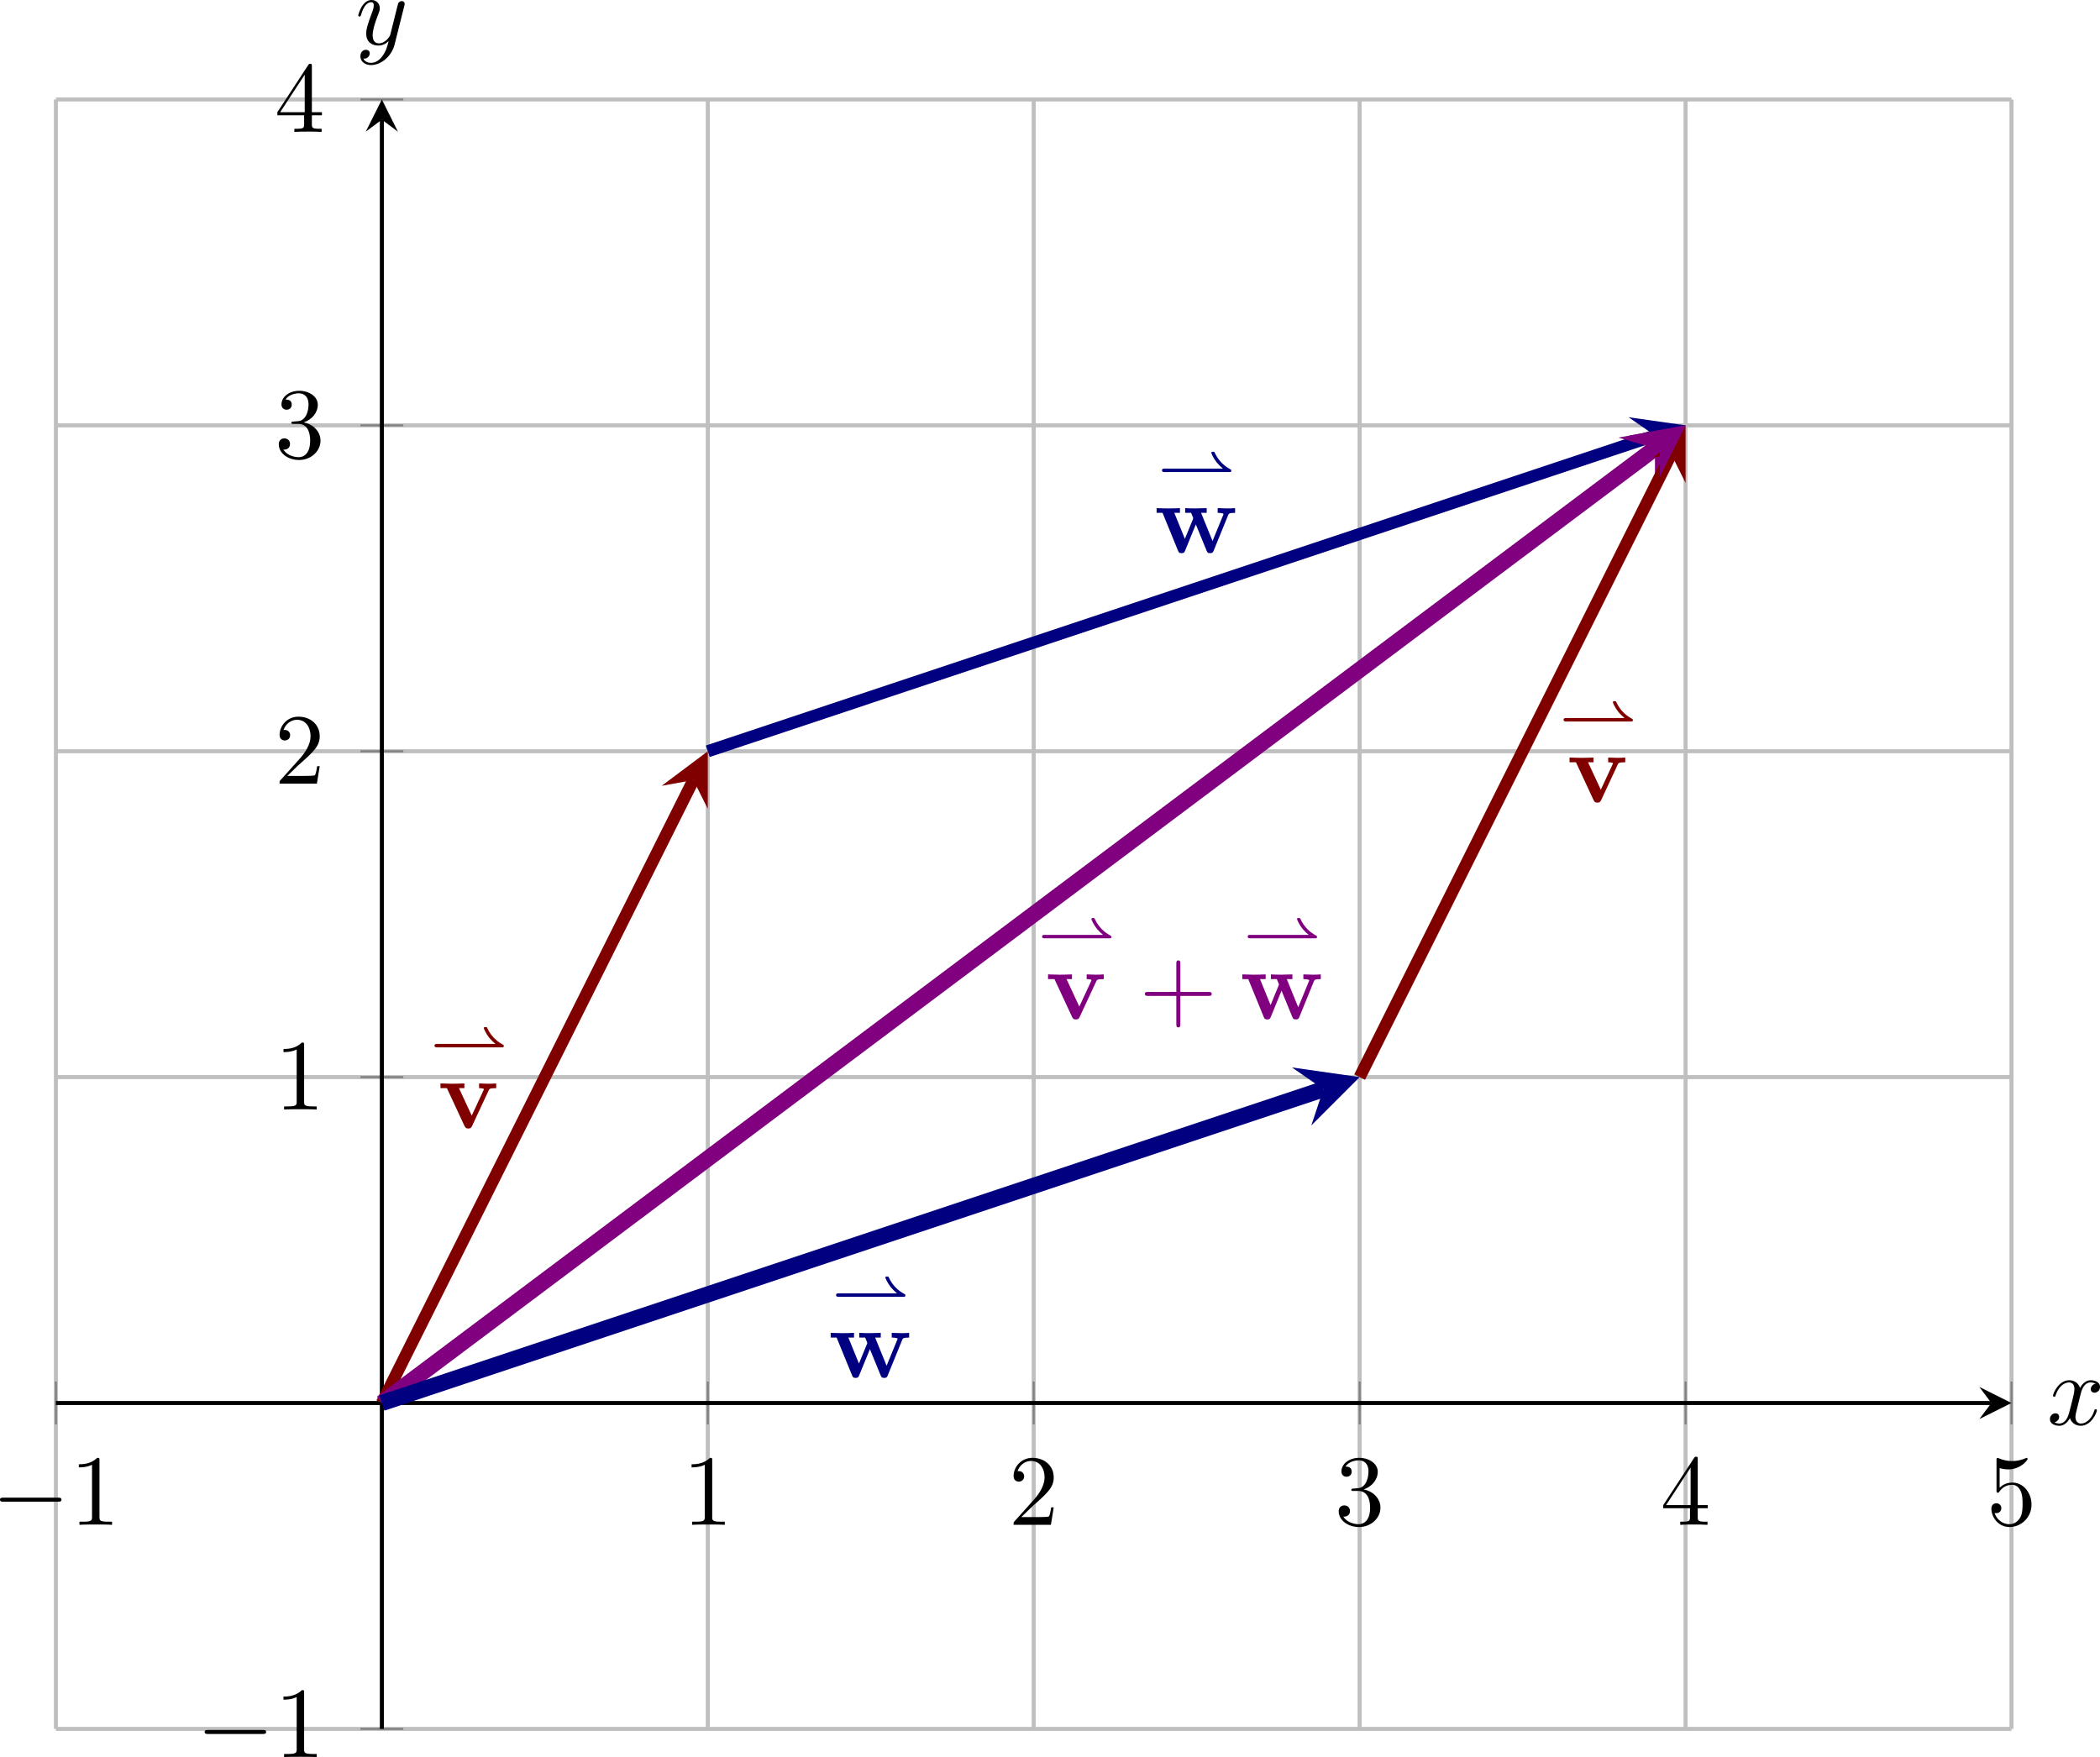 <?xml version='1.0' encoding='UTF-8'?>
<!-- This file was generated by dvisvgm 3.2.2 -->
<svg version='1.1' xmlns='http://www.w3.org/2000/svg' xmlns:xlink='http://www.w3.org/1999/xlink' width='291.175pt' height='243.669pt' viewBox='5.806 81.198 291.175 243.669'>
<defs>
<clipPath id='clip3'>
<path d='M9.684 229.254H203.363V67.852H9.684Z'/>
</clipPath>
<path id='g7-120' d='M3.328-3.009C3.387-3.268 3.616-4.184 4.314-4.184C4.364-4.184 4.603-4.184 4.812-4.055C4.533-4.005 4.334-3.756 4.334-3.517C4.334-3.357 4.443-3.168 4.712-3.168C4.932-3.168 5.25-3.347 5.25-3.746C5.25-4.264 4.663-4.403 4.324-4.403C3.746-4.403 3.397-3.875 3.278-3.646C3.029-4.304 2.491-4.403 2.202-4.403C1.166-4.403 .598-3.118 .598-2.869C.598-2.77 .697-2.77 .717-2.77C.797-2.77 .827-2.79 .847-2.879C1.186-3.935 1.843-4.184 2.182-4.184C2.371-4.184 2.72-4.095 2.72-3.517C2.72-3.208 2.55-2.54 2.182-1.146C2.022-.528 1.674-.11 1.235-.11C1.176-.11 .946-.11 .737-.239C.986-.289 1.205-.498 1.205-.777C1.205-1.046 .986-1.126 .837-1.126C.538-1.126 .289-.867 .289-.548C.289-.09 .787 .11 1.225 .11C1.883 .11 2.242-.588 2.271-.648C2.391-.279 2.75 .11 3.347 .11C4.374 .11 4.941-1.176 4.941-1.425C4.941-1.524 4.852-1.524 4.822-1.524C4.732-1.524 4.712-1.484 4.692-1.415C4.364-.349 3.686-.11 3.367-.11C2.979-.11 2.819-.428 2.819-.767C2.819-.986 2.879-1.205 2.989-1.644L3.328-3.009Z'/>
<path id='g7-121' d='M4.842-3.796C4.882-3.935 4.882-3.955 4.882-4.025C4.882-4.204 4.742-4.294 4.593-4.294C4.493-4.294 4.334-4.234 4.244-4.085C4.224-4.035 4.144-3.726 4.105-3.547C4.035-3.288 3.965-3.019 3.905-2.75L3.457-.956C3.417-.807 2.989-.11 2.331-.11C1.823-.11 1.714-.548 1.714-.917C1.714-1.375 1.883-1.993 2.222-2.869C2.381-3.278 2.421-3.387 2.421-3.587C2.421-4.035 2.102-4.403 1.604-4.403C.658-4.403 .289-2.959 .289-2.869C.289-2.77 .389-2.77 .408-2.77C.508-2.77 .518-2.79 .568-2.949C.837-3.885 1.235-4.184 1.574-4.184C1.654-4.184 1.823-4.184 1.823-3.866C1.823-3.616 1.724-3.357 1.654-3.168C1.255-2.112 1.076-1.544 1.076-1.076C1.076-.189 1.704 .11 2.291 .11C2.68 .11 3.019-.06 3.298-.339C3.168 .179 3.049 .667 2.65 1.196C2.391 1.534 2.012 1.823 1.554 1.823C1.415 1.823 .966 1.793 .797 1.405C.956 1.405 1.086 1.405 1.225 1.285C1.325 1.196 1.425 1.066 1.425 .877C1.425 .568 1.156 .528 1.056 .528C.827 .528 .498 .687 .498 1.176C.498 1.674 .936 2.042 1.554 2.042C2.58 2.042 3.606 1.136 3.885 .01L4.842-3.796Z'/>
<path id='g8-42' d='M7.19-1.576C7.336-1.576 7.399-1.576 7.399-1.709C7.399-1.799 7.392-1.806 7.274-1.869C6.716-2.176 6.144-2.664 5.767-3.48C5.726-3.578 5.726-3.585 5.586-3.585C5.495-3.585 5.419-3.585 5.419-3.487C5.419-3.431 5.621-2.943 5.977-2.504C6.158-2.287 6.36-2.099 6.576-1.918H.816C.704-1.918 .537-1.918 .537-1.75C.537-1.576 .697-1.576 .816-1.576H7.19Z'/>
<path id='g1-118' d='M5.041-3.746C5.101-3.885 5.141-3.955 5.778-3.955V-4.423C5.529-4.403 5.24-4.394 4.991-4.394S4.294-4.413 4.085-4.423V-3.955C4.274-3.955 4.563-3.925 4.563-3.846C4.563-3.836 4.553-3.816 4.513-3.726L3.357-1.235L2.092-3.955H2.63V-4.423C2.301-4.403 1.405-4.394 1.395-4.394C1.116-4.394 .667-4.413 .259-4.423V-3.955H.897L2.64-.209C2.76 .04 2.889 .04 3.019 .04C3.188 .04 3.288 .01 3.387-.199L5.041-3.746Z'/>
<path id='g1-119' d='M7.342-3.746C7.392-3.875 7.432-3.955 8.02-3.955V-4.423C7.791-4.403 7.492-4.394 7.253-4.394C6.984-4.394 6.516-4.413 6.296-4.423V-3.955C6.386-3.955 6.874-3.945 6.874-3.836C6.874-3.806 6.844-3.746 6.834-3.716L5.788-1.166L4.653-3.955H5.21V-4.423C4.892-4.413 4.374-4.394 4.075-4.394C3.656-4.394 3.238-4.413 3.078-4.423V-3.955H3.666C3.875-3.457 3.875-3.437 3.875-3.427C3.875-3.387 3.846-3.328 3.836-3.298L3.049-1.385L2.002-3.955H2.56V-4.423C2.152-4.403 1.743-4.394 1.335-4.394C1.026-4.394 .588-4.413 .249-4.423V-3.955H.837L2.361-.229C2.431-.06 2.471 .04 2.72 .04S3.009-.06 3.078-.229L4.134-2.809L5.191-.229C5.26-.06 5.3 .04 5.549 .04S5.838-.06 5.908-.229L7.342-3.746Z'/>
<path id='g10-43' d='M4.075-2.291H6.854C6.994-2.291 7.183-2.291 7.183-2.491S6.994-2.69 6.854-2.69H4.075V-5.479C4.075-5.619 4.075-5.808 3.875-5.808S3.676-5.619 3.676-5.479V-2.69H.887C.747-2.69 .558-2.69 .558-2.491S.747-2.291 .887-2.291H3.676V.498C3.676 .638 3.676 .827 3.875 .827S4.075 .638 4.075 .498V-2.291Z'/>
<path id='g10-49' d='M2.929-6.376C2.929-6.615 2.929-6.635 2.7-6.635C2.082-5.998 1.205-5.998 .887-5.998V-5.689C1.086-5.689 1.674-5.689 2.192-5.948V-.787C2.192-.428 2.162-.309 1.265-.309H.946V0C1.295-.03 2.162-.03 2.56-.03S3.826-.03 4.174 0V-.309H3.856C2.959-.309 2.929-.418 2.929-.787V-6.376Z'/>
<path id='g10-50' d='M1.265-.767L2.321-1.793C3.875-3.168 4.473-3.706 4.473-4.702C4.473-5.838 3.577-6.635 2.361-6.635C1.235-6.635 .498-5.719 .498-4.832C.498-4.274 .996-4.274 1.026-4.274C1.196-4.274 1.544-4.394 1.544-4.802C1.544-5.061 1.365-5.32 1.016-5.32C.936-5.32 .917-5.32 .887-5.31C1.116-5.958 1.654-6.326 2.232-6.326C3.138-6.326 3.567-5.519 3.567-4.702C3.567-3.905 3.068-3.118 2.521-2.501L.608-.369C.498-.259 .498-.239 .498 0H4.194L4.473-1.733H4.224C4.174-1.435 4.105-.996 4.005-.847C3.935-.767 3.278-.767 3.059-.767H1.265Z'/>
<path id='g10-51' d='M2.889-3.507C3.706-3.776 4.284-4.473 4.284-5.26C4.284-6.077 3.407-6.635 2.451-6.635C1.445-6.635 .687-6.037 .687-5.28C.687-4.951 .907-4.762 1.196-4.762C1.504-4.762 1.704-4.981 1.704-5.27C1.704-5.768 1.235-5.768 1.086-5.768C1.395-6.257 2.052-6.386 2.411-6.386C2.819-6.386 3.367-6.167 3.367-5.27C3.367-5.151 3.347-4.573 3.088-4.134C2.79-3.656 2.451-3.626 2.202-3.616C2.122-3.606 1.883-3.587 1.813-3.587C1.733-3.577 1.664-3.567 1.664-3.467C1.664-3.357 1.733-3.357 1.903-3.357H2.341C3.158-3.357 3.527-2.68 3.527-1.704C3.527-.349 2.839-.06 2.401-.06C1.973-.06 1.225-.229 .877-.817C1.225-.767 1.534-.986 1.534-1.365C1.534-1.724 1.265-1.923 .976-1.923C.737-1.923 .418-1.783 .418-1.345C.418-.438 1.345 .219 2.431 .219C3.646 .219 4.553-.687 4.553-1.704C4.553-2.521 3.925-3.298 2.889-3.507Z'/>
<path id='g10-52' d='M2.929-1.644V-.777C2.929-.418 2.909-.309 2.172-.309H1.963V0C2.371-.03 2.889-.03 3.308-.03S4.254-.03 4.663 0V-.309H4.453C3.716-.309 3.696-.418 3.696-.777V-1.644H4.692V-1.953H3.696V-6.486C3.696-6.685 3.696-6.745 3.537-6.745C3.447-6.745 3.417-6.745 3.337-6.625L.279-1.953V-1.644H2.929ZM2.989-1.953H.558L2.989-5.669V-1.953Z'/>
<path id='g10-53' d='M4.473-2.002C4.473-3.188 3.656-4.184 2.58-4.184C2.102-4.184 1.674-4.025 1.315-3.676V-5.619C1.514-5.559 1.843-5.489 2.162-5.489C3.387-5.489 4.085-6.396 4.085-6.526C4.085-6.585 4.055-6.635 3.985-6.635C3.975-6.635 3.955-6.635 3.905-6.605C3.706-6.516 3.218-6.316 2.55-6.316C2.152-6.316 1.694-6.386 1.225-6.595C1.146-6.625 1.126-6.625 1.106-6.625C1.006-6.625 1.006-6.545 1.006-6.386V-3.437C1.006-3.258 1.006-3.178 1.146-3.178C1.215-3.178 1.235-3.208 1.275-3.268C1.385-3.427 1.753-3.965 2.56-3.965C3.078-3.965 3.328-3.507 3.407-3.328C3.567-2.959 3.587-2.57 3.587-2.072C3.587-1.724 3.587-1.126 3.347-.707C3.108-.319 2.74-.06 2.281-.06C1.554-.06 .986-.588 .817-1.176C.847-1.166 .877-1.156 .986-1.156C1.315-1.156 1.484-1.405 1.484-1.644S1.315-2.132 .986-2.132C.847-2.132 .498-2.062 .498-1.604C.498-.747 1.186 .219 2.301 .219C3.457 .219 4.473-.737 4.473-2.002Z'/>
<path id='g4-0' d='M6.565-2.291C6.735-2.291 6.914-2.291 6.914-2.491S6.735-2.69 6.565-2.69H1.176C1.006-2.69 .827-2.69 .827-2.491S1.006-2.291 1.176-2.291H6.565Z'/>
</defs>
<g id='page7' transform='matrix(1.4 0 0 1.4 0 0)'>
<path d='M9.684 229.254V67.852M74.246 229.254V67.852M106.523 229.254V67.852M138.804 229.254V67.852M171.086 229.254V67.852M203.363 229.254V67.852' stroke='#bfbfbf' fill='none' stroke-width='.399' stroke-miterlimit='10'/>
<path d='M9.684 229.254H203.363M9.684 164.691H203.363M9.684 132.414H203.363M9.684 100.133H203.363M9.684 67.852H203.363' stroke='#bfbfbf' fill='none' stroke-width='.399' stroke-miterlimit='10'/>
<path d='M9.684 199.098V194.848M74.246 199.098V194.848M106.523 199.098V194.848M138.804 199.098V194.848M171.086 199.098V194.848M203.363 199.098V194.848' stroke='#808080' fill='none' stroke-width='.199' stroke-miterlimit='10'/>
<path d='M39.84 229.254H44.09M39.84 164.691H44.09M39.84 132.414H44.09M39.84 100.133H44.09M39.84 67.852H44.09' stroke='#808080' fill='none' stroke-width='.199' stroke-miterlimit='10'/>
<path d='M9.684 196.973H201.371' stroke='#000' fill='none' stroke-width='.399' stroke-miterlimit='10'/>
<path d='M203.363 196.973L200.176 195.379L201.371 196.973L200.176 198.566'/>
<path d='M41.965 229.254V69.848' stroke='#000' fill='none' stroke-width='.399' stroke-miterlimit='10'/>
<path d='M41.965 67.852L40.371 71.043L41.965 69.848L43.559 71.043'/>
<g transform='matrix(1 0 0 1 -16.051 -13.268)'>
<use x='19.371' y='222.307' xlink:href='#g4-0'/>
<use x='27.12' y='222.307' xlink:href='#g10-49'/>
</g>
<g transform='matrix(1 0 0 1 52.383 -13.268)'>
<use x='19.371' y='222.307' xlink:href='#g10-49'/>
</g>
<g transform='matrix(1 0 0 1 84.663 -13.268)'>
<use x='19.371' y='222.307' xlink:href='#g10-50'/>
</g>
<g transform='matrix(1 0 0 1 116.943 -13.268)'>
<use x='19.371' y='222.307' xlink:href='#g10-51'/>
</g>
<g transform='matrix(1 0 0 1 149.223 -13.268)'>
<use x='19.371' y='222.307' xlink:href='#g10-52'/>
</g>
<g transform='matrix(1 0 0 1 181.503 -13.268)'>
<use x='19.371' y='222.307' xlink:href='#g10-53'/>
</g>
<g transform='matrix(1 0 0 1 4.218 9.741)'>
<use x='19.371' y='222.307' xlink:href='#g4-0'/>
<use x='27.12' y='222.307' xlink:href='#g10-49'/>
</g>
<g transform='matrix(1 0 0 1 11.967 -54.404)'>
<use x='19.371' y='222.307' xlink:href='#g10-49'/>
</g>
<g transform='matrix(1 0 0 1 11.967 -86.684)'>
<use x='19.371' y='222.307' xlink:href='#g10-50'/>
</g>
<g transform='matrix(1 0 0 1 11.967 -118.963)'>
<use x='19.371' y='222.307' xlink:href='#g10-51'/>
</g>
<g transform='matrix(1 0 0 1 11.967 -151.243)'>
<use x='19.371' y='222.307' xlink:href='#g10-52'/>
</g>
<path d='M74.246 132.414L168.058 101.141' stroke='#000080' fill='none' stroke-width='1.196' stroke-miterlimit='10' clip-path='url(#clip3)'/>
<path d='M171.085 100.132L165.437 99.328L168.058 101.14L167.05 104.164' fill='#000080' clip-path='url(#clip3)'/>
<path d='M41.965 196.973L72.82 135.266' stroke='#800000' fill='none' stroke-width='1.196' stroke-miterlimit='10' clip-path='url(#clip3)'/>
<path d='M74.246 132.414L69.684 135.836L72.82 135.266L74.246 138.118' fill='#800000' clip-path='url(#clip3)'/>
<path d='M41.965 196.973L168.054 102.406' stroke='#800080' fill='none' stroke-width='1.594' stroke-miterlimit='10' clip-path='url(#clip3)'/>
<path d='M171.086 100.133L164.422 101.344L168.054 102.406L168.054 106.192' fill='#800080' clip-path='url(#clip3)'/>
<g fill='#800000' transform='matrix(1 0 0 1 27.272 -52.566)'>
<use x='19.371' y='215.887' xlink:href='#g8-42'/>
<use x='20.239' y='222.307' xlink:href='#g1-118'/>
</g>
<g fill='#000080' transform='matrix(1 0 0 1 99.077 -109.553)'>
<use x='19.617' y='215.887' xlink:href='#g8-42'/>
<use x='19.371' y='222.307' xlink:href='#g1-119'/>
</g>
<g fill='#800080' transform='matrix(1 0 0 1 87.446 -63.367)'>
<use x='19.371' y='215.887' xlink:href='#g8-42'/>
<use x='20.239' y='222.307' xlink:href='#g1-118'/>
<use x='29.527' y='222.307' xlink:href='#g10-43'/>
<use x='39.736' y='215.887' xlink:href='#g8-42'/>
<use x='39.49' y='222.307' xlink:href='#g1-119'/>
</g>
<path d='M138.804 164.691L169.66 102.984' stroke='#800000' fill='none' stroke-width='1.196' stroke-miterlimit='10' clip-path='url(#clip3)'/>
<path d='M171.086 100.133L166.523 103.555L169.66 102.985L171.086 105.836' fill='#800000' clip-path='url(#clip3)'/>
<path d='M41.965 196.973L168.535 102.047' stroke='#800080' fill='none' stroke-width='1.196' stroke-miterlimit='10' clip-path='url(#clip3)'/>
<path d='M171.085 100.133L165.472 101.152L168.535 102.047L168.535 105.234' fill='#800080' clip-path='url(#clip3)'/>
<path d='M41.965 196.973L135.214 165.891' stroke='#000080' fill='none' stroke-width='1.594' stroke-miterlimit='10' clip-path='url(#clip3)'/>
<path d='M138.805 164.691L132.102 163.734L135.215 165.89L134.016 169.48' fill='#000080' clip-path='url(#clip3)'/>
<g fill='#800000' transform='matrix(1 0 0 1 139.094 -84.846)'>
<use x='19.371' y='215.887' xlink:href='#g8-42'/>
<use x='20.239' y='222.307' xlink:href='#g1-118'/>
</g>
<g fill='#000080' transform='matrix(1 0 0 1 66.797 -27.859)'>
<use x='19.617' y='215.887' xlink:href='#g8-42'/>
<use x='19.371' y='222.307' xlink:href='#g1-119'/>
</g>
<g transform='matrix(1 0 0 1 187.508 -23.188)'>
<use x='19.371' y='222.307' xlink:href='#g7-120'/>
</g>
<g transform='matrix(1 0 0 1 19.97 -159.905)'>
<use x='19.371' y='222.307' xlink:href='#g7-121'/>
</g>
</g>
</svg>